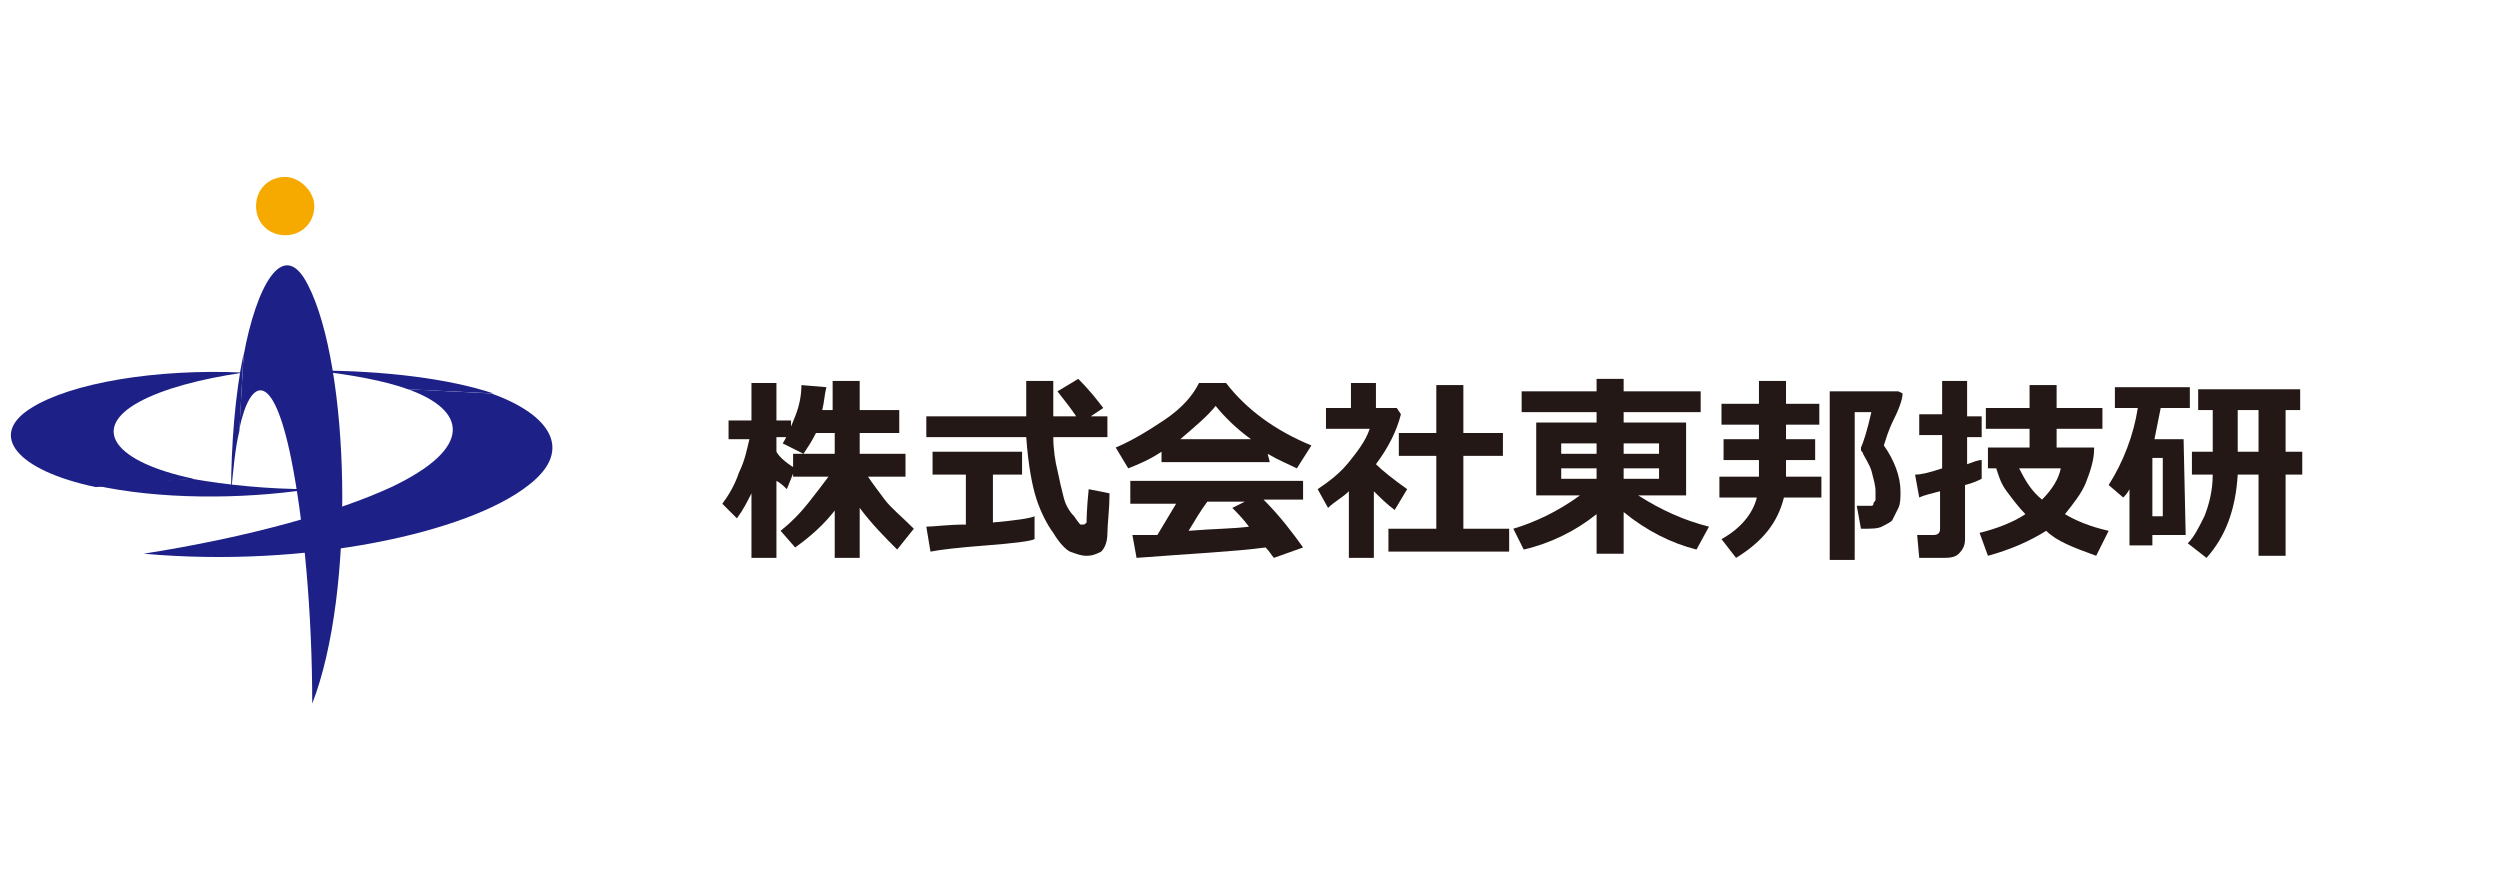 <?xml version="1.0" encoding="utf-8"?>
<!-- Generator: Adobe Illustrator 23.0.6, SVG Export Plug-In . SVG Version: 6.00 Build 0)  -->
<svg version="1.1" id="レイヤー_1" xmlns="http://www.w3.org/2000/svg" xmlns:xlink="http://www.w3.org/1999/xlink" x="0px"
	 y="0px" viewBox="0 0 120.1 42" style="enable-background:new 0 0 120.1 42;" xml:space="preserve">
<style type="text/css">
	.st0{fill:#1D2087;}
	.st1{fill:#F6AA00;}
	.st2{fill:#231815;}
	.st3{fill:none;}
</style>
<g>
	<g>
		<g>
			<path class="st0" d="M23.7,18.9c-2.1-0.7-5.2-1.1-8.6-1.1c1.8,0.2,3.4,0.5,4.5,0.9"/>
			<path class="st0" d="M9.3,23c-3.8-0.8-5-2.4-2.6-3.7c1.1-0.6,2.9-1.1,5-1.4c-4.2-0.2-8.3,0.5-10.2,1.7c-2.1,1.3-0.7,3,3.1,3.8"/>
			<path class="st1" d="M15.1,9.9c0,0.8-0.6,1.4-1.4,1.4s-1.4-0.6-1.4-1.4c0-0.8,0.6-1.4,1.4-1.4C14.4,8.5,15.1,9.2,15.1,9.9z"/>
			<path class="st0" d="M19.6,18.7c2.8,1,3.2,2.8-0.8,4.7c-2.6,1.2-6.8,2.4-11.9,3.2c7.8,0.7,15.6-1,18.5-3.3c2.2-1.7,1-3.4-1.8-4.4
				"/>
			<path class="st0" d="M11.7,17c-0.4,1.9-0.6,4.4-0.6,6.7c0.1-1.1,0.2-2.2,0.4-3"/>
			<g>
				<path class="st0" d="M4.5,23.3c3.1,0.7,7.1,0.7,10.4,0.2c-2,0-4-0.2-5.7-0.5"/>
			</g>
			<path class="st0" d="M11.5,20.6c0.5-2.4,1.6-3,2.5,1.5c0.6,3,1,7.4,1,11.7c2.1-5.4,1.8-16.2-0.2-20.1c-1.2-2.4-2.5,0.1-3.1,3.4"
				/>
		</g>
		<g>
			<path class="st2" d="M36.1,23.7c-0.2,0.4-0.4,0.8-0.7,1.2l-0.7-0.7c0.3-0.4,0.6-0.9,0.8-1.5c0.3-0.6,0.4-1.2,0.5-1.6h-1v-0.9h1.1
				v-1.8h1.2v1.8H38V21h-0.7v0.7c0.1,0.2,0.4,0.5,0.9,0.8l-0.4,1c-0.1-0.1-0.3-0.3-0.5-0.4v3.7h-1.2V23.7z M40.2,24.4
				c-0.6,0.8-1.3,1.4-2,1.9l-0.7-0.8c0.5-0.4,0.9-0.8,1.3-1.3c0.4-0.5,0.7-0.9,1-1.3h-1.7v-1.1h2v-1h-0.9c-0.2,0.4-0.4,0.7-0.6,1
				l-1-0.5c0.2-0.3,0.4-0.8,0.6-1.3c0.2-0.5,0.3-1,0.3-1.5l1.2,0.1c-0.1,0.4-0.1,0.7-0.2,1.1H40v-1.4h1.3v1.4h1.9v1.1h-1.9v1h2.2
				v1.1h-1.8c0.2,0.3,0.5,0.7,0.8,1.1s0.8,0.8,1.4,1.4l-0.8,1c-0.6-0.6-1.2-1.2-1.8-2v2.4h-1.2v-2.4H40.2z"/>
			<path class="st2" d="M53.2,21h-2.6c0,0.6,0.1,1.2,0.2,1.6c0.1,0.5,0.2,0.9,0.3,1.3s0.3,0.7,0.5,0.9c0.2,0.3,0.3,0.4,0.3,0.4H52
				c0.1,0,0.1,0,0.2-0.1c0-0.1,0-0.6,0.1-1.6l1,0.2c0,0.8-0.1,1.5-0.1,1.9s-0.1,0.7-0.3,0.9c-0.2,0.1-0.4,0.2-0.7,0.2
				s-0.5-0.1-0.8-0.2c-0.2-0.1-0.5-0.4-0.8-0.9c-0.3-0.4-0.6-1-0.8-1.6s-0.4-1.6-0.5-3h-4.8v-1h4.8c0-0.2,0-0.4,0-0.7v-1h1.3V20h1.1
				c-0.2-0.3-0.5-0.7-0.9-1.2l1-0.6c0.5,0.5,0.9,1,1.2,1.4L52.4,20h0.8V21z M49.7,24.8v1.1c-0.2,0.1-1,0.2-2.3,0.3
				c-1.3,0.1-2.2,0.2-2.7,0.3l-0.2-1.2c0.4,0,1-0.1,1.9-0.1v-2.4h-1.6v-1.1h4.3v1.1h-1.4v2.3C48.8,25,49.5,24.9,49.7,24.8z"/>
			<path class="st2" d="M61,22.2h-5.2v-0.5c-0.6,0.4-1.1,0.6-1.6,0.8l-0.6-1c0.7-0.3,1.4-0.7,2.3-1.3c0.9-0.6,1.4-1.2,1.7-1.8h1.3
				c1,1.3,2.4,2.3,4.1,3l-0.7,1.1c-0.4-0.2-0.9-0.4-1.4-0.7L61,22.2L61,22.2z M60.8,26.3c-1.5,0.2-3.6,0.3-6.2,0.5l-0.2-1.1h1.2
				c0.3-0.5,0.6-1,0.9-1.5h-2.2v-1.1h8.3V24h-1.9c0.8,0.8,1.4,1.6,1.9,2.3l-1.4,0.5C61.1,26.7,61,26.5,60.8,26.3z M56.7,21.1h3.4
				c-0.7-0.5-1.3-1.1-1.7-1.6C58,20,57.4,20.5,56.7,21.1z M57.1,25.5c1.2-0.1,2.2-0.1,2.9-0.2c-0.3-0.4-0.6-0.7-0.8-0.9l0.6-0.3H58
				C57.7,24.5,57.4,25,57.1,25.5z"/>
			<path class="st2" d="M66,26.8h-1.2v-3.2c-0.3,0.3-0.7,0.5-1,0.8l-0.5-0.9c0.6-0.4,1.1-0.8,1.5-1.3s0.8-1,1-1.6h-2.1v-1h1.2v-1.2
				h1.2v1.2h1l0.2,0.3c-0.2,0.8-0.6,1.6-1.2,2.4c0.3,0.3,0.8,0.7,1.5,1.2l-0.6,1c-0.4-0.3-0.7-0.6-1-0.9V26.8z M72.5,26.5h-5.8v-1.1
				H69v-3.5h-1.8v-1.1H69v-2.3h1.3v2.3h1.9v1.1h-1.9v3.5h2.2V26.5z"/>
			<path class="st2" d="M76.7,24.7c-1,0.8-2.2,1.4-3.5,1.7l-0.5-1c1-0.3,2.1-0.8,3.2-1.6h-2.1v-3.5h2.9v-0.5h-3.6v-1h3.6v-0.6H78
				v0.6h3.7v1H78v0.5h3v3.5h-2.3c1.1,0.7,2.2,1.2,3.4,1.5l-0.6,1.1c-1.2-0.3-2.4-0.9-3.5-1.8v2h-1.3V24.7z M75,21.8h1.7v-0.5H75
				V21.8z M76.7,22.5H75V23h1.7V22.5z M78,21.8h1.7v-0.5H78V21.8z M79.7,22.5H78V23h1.7V22.5z"/>
			<path class="st2" d="M87.5,23.9h-1.8c-0.3,1.2-1,2.1-2.3,2.9l-0.7-0.9c0.9-0.5,1.5-1.2,1.7-2h-1.8v-1h1.9c0-0.3,0-0.5,0-0.8h-1.7
				v-1h1.7v-0.7h-1.8v-1h1.8v-1.1h1.3v1.1h1.6v1h-1.6v0.7h1.4v1h-1.4c0,0.3,0,0.5,0,0.8h1.7C87.5,22.9,87.5,23.9,87.5,23.9z
				 M91.4,18.9c0,0.2-0.1,0.6-0.4,1.2s-0.4,1-0.5,1.3c0.5,0.7,0.8,1.5,0.8,2.2c0,0.3,0,0.6-0.1,0.8c-0.1,0.2-0.2,0.4-0.3,0.6
				c-0.1,0.1-0.3,0.2-0.5,0.3c-0.2,0.1-0.5,0.1-0.9,0.1h-0.1l-0.2-1.1h0.3c0.2,0,0.4,0,0.4,0s0.1,0,0.1-0.1s0.1-0.1,0.1-0.2
				s0-0.2,0-0.4c0-0.3-0.1-0.6-0.2-1c-0.1-0.3-0.3-0.6-0.4-0.8c0-0.1-0.1-0.1-0.1-0.2v-0.1c0.1-0.2,0.3-0.8,0.5-1.7h-0.8v7.1h-1.2
				v-8.1h3.3L91.4,18.9z"/>
			<path class="st2" d="M95.2,23c-0.2,0.1-0.4,0.2-0.8,0.3v2.6c0,0.3-0.1,0.5-0.3,0.7c-0.2,0.2-0.5,0.2-0.8,0.2h-1.1l-0.1-1.1h0.8
				c0.2,0,0.3-0.1,0.3-0.3v-1.8c-0.4,0.1-0.8,0.2-1,0.3L92,22.8c0.3,0,0.7-0.1,1.3-0.3v-1.6h-1.1v-1h1.1v-1.6h1.2V20h0.7v1h-0.7v1.3
				c0.3-0.1,0.5-0.2,0.7-0.2V23z M100.6,21.6c0,0.5-0.2,1.1-0.4,1.6c-0.2,0.5-0.6,1-1,1.5c0.5,0.3,1.2,0.6,2.1,0.8l-0.6,1.2
				c-1.1-0.4-1.9-0.7-2.4-1.2c-0.8,0.5-1.7,0.9-2.8,1.2l-0.4-1.1c0.8-0.2,1.6-0.5,2.2-0.9c-0.3-0.3-0.6-0.7-0.9-1.1
				s-0.4-0.8-0.5-1.1h-0.4v-1h2v-0.9h-2.1v-1h2.1v-1.1h1.3v1.1h2.2v1h-2.2v0.9h1.8L100.6,21.6z M98.1,24c0.5-0.5,0.8-1,0.9-1.5h-2
				C97.3,23.1,97.6,23.6,98.1,24z"/>
			<path class="st2" d="M105,25.7h-1.6v0.5h-1.1v-2.7c-0.1,0.2-0.2,0.3-0.3,0.4l-0.7-0.6c0.7-1.1,1.2-2.4,1.4-3.7h-1.1v-1h3.6v1
				h-1.4c-0.1,0.5-0.2,1-0.3,1.5h1.4L105,25.7L105,25.7z M103.9,24.8V22h-0.5v2.8H103.9z M107.5,22.8c-0.1,1.7-0.6,3-1.5,4l-0.9-0.7
				c0.3-0.3,0.5-0.7,0.8-1.3c0.2-0.5,0.4-1.2,0.4-2h-1v-1.1h1v-2h-0.7v-1h4.9v1h-0.7v2h0.8v1.1h-0.8v3.9h-1.3v-3.9H107.5z
				 M107.5,19.7v2h1v-2H107.5z"/>
		</g>
	</g>
	<rect y="0" class="st3" width="119.1" height="42.3"/>
</g>
</svg>
